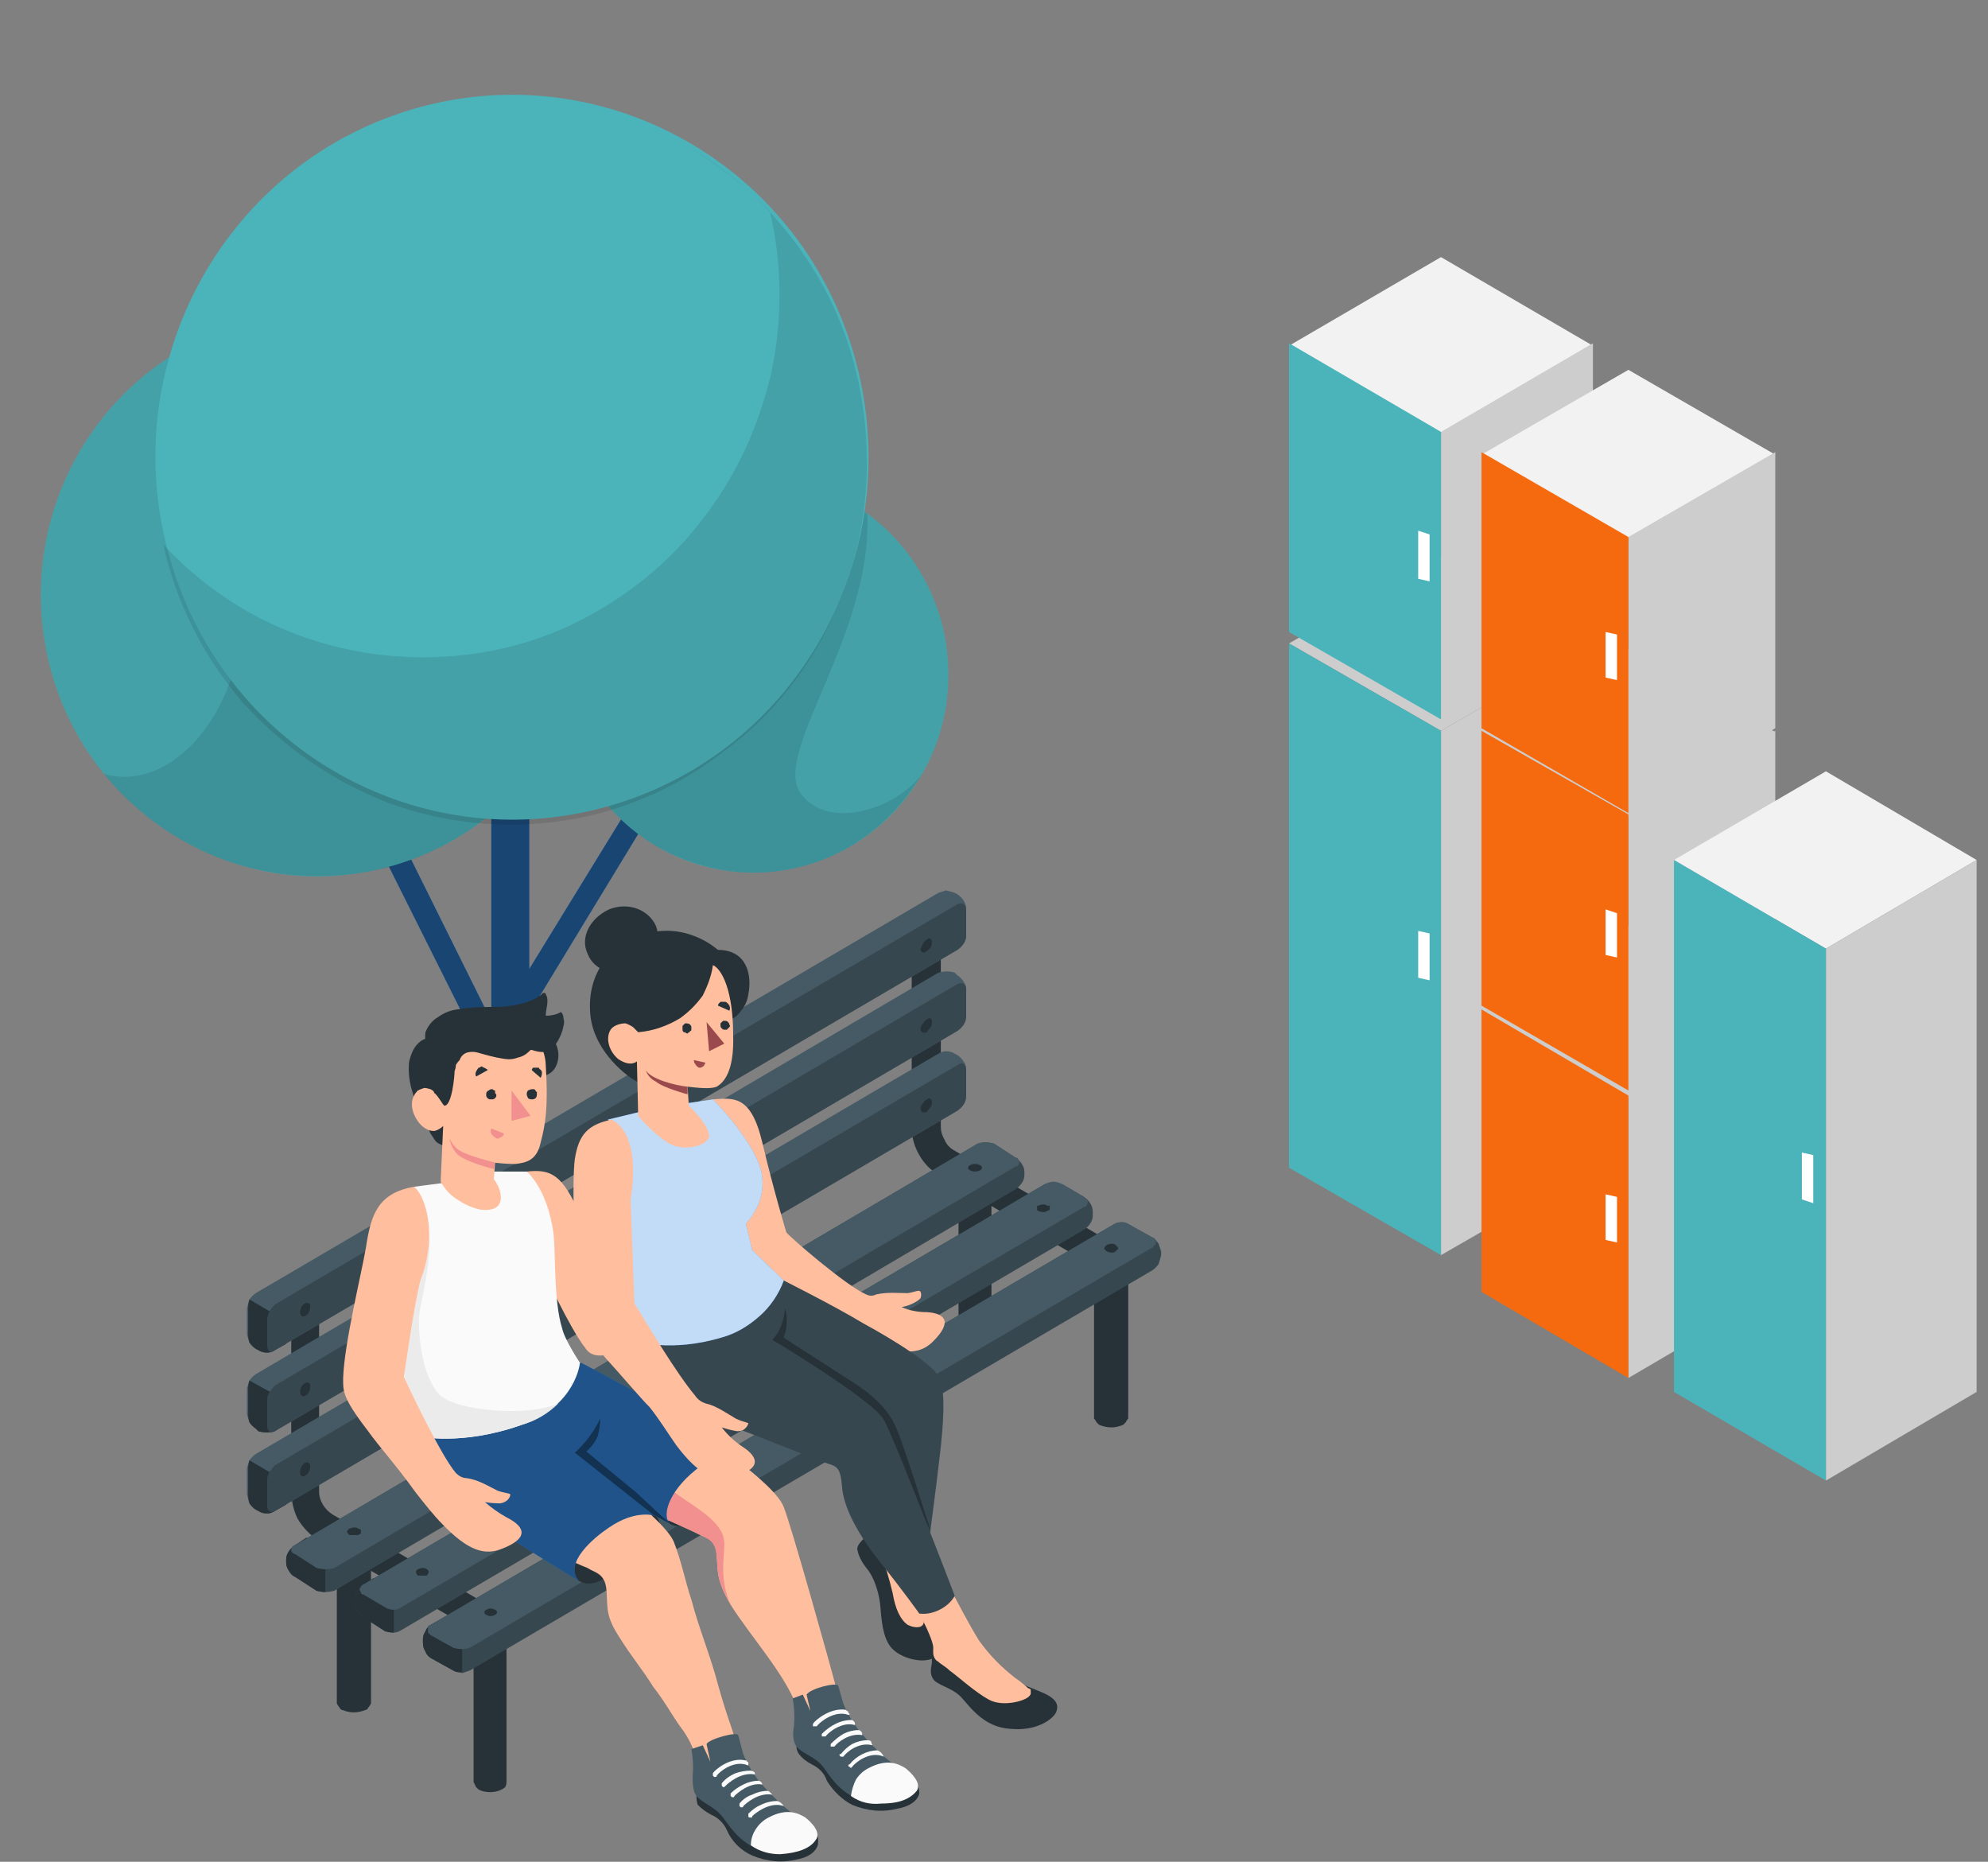 <svg xmlns="http://www.w3.org/2000/svg" viewBox="0 0 157 147" width="157" height="147"><rect x="0" y="0" width="157" height="147" fill="#808080" stroke="none"/><title>public-svg</title><style>		.s0 { fill: #338be5 } 		.s1 { opacity: .5;fill: #000000 } 		.s2 { fill: #4bb3ba } 		.s3 { opacity: .1;fill: #000000 } 		.s4 { fill: #263238 } 		.s5 { fill: #455a64 } 		.s6 { fill: #37474f } 		.s7 { fill: #ffbe9d } 		.s8 { opacity: .7;fill: #ffffff } 		.s9 { fill: #9a4a4d } 		.s10 { fill: #f28f8f } 		.s11 { opacity: .4;fill: #000000 } 		.s12 { fill: #fafafa } 		.s13 { fill: #ebebeb } 		.s14 { fill: #cdcdcd } 		.s15 { fill: #ffffff } 		.s16 { fill: #f2f2f2 } 		.s17 { fill: #f56a0f } 	</style><path id="Layer" class="s0" d="m29.6 66.2l1.6-0.9 7.6 15.3v-18.7h3v14.6l7.8-12.7 1.5 0.9-9.3 15.3v29.7q0 0.2-0.1 0.4-0.2 0.2-0.3 0.2-0.5 0.3-1.1 0.3-0.6 0-1.1-0.3-0.1 0-0.3-0.2-0.1-0.2-0.1-0.4v-25.1z"></path><path id="Layer" class="s1" d="m29.6 66.2l1.6-0.9 7.6 15.3v-18.7h3v14.6l7.8-12.7 1.5 0.9-9.3 15.3v29.7q0 0.2-0.1 0.4-0.2 0.2-0.3 0.2-0.5 0.3-1.1 0.3-0.6 0-1.1-0.3-0.1 0-0.3-0.2-0.1-0.2-0.1-0.4v-25.1z"></path><path id="Layer" class="s2" d="m28.6 68.9c11.9-2 20-13.4 18.1-25.5-2-12.1-13.2-20.3-25.1-18.4-11.9 2-20 13.4-18.1 25.5 1.9 12.1 13.2 20.4 25.1 18.4z"></path><path id="Layer" class="s3" d="m28.6 68.9c11.9-2 20-13.4 18.1-25.5-2-12.1-13.2-20.3-25.1-18.4-11.9 2-20 13.4-18.1 25.5 1.9 12.1 13.2 20.4 25.1 18.4z"></path><path id="Layer" class="s3" d="m18.2 41.3c-2.8-9-5.8-12.6-3.9-13.7 3.6-2.1 7.8-3 11.9-2.8 4.2 0.2 8.2 1.6 11.6 4.1 3.4 2.4 6 5.8 7.6 9.7 1.5 4 1.9 8.3 1.2 12.4-0.8 4.2-2.7 8-5.5 11.1-2.9 3.1-6.5 5.3-10.5 6.4-4.1 1-8.3 0.9-12.3-0.4-3.9-1.3-7.4-3.7-10.1-7 6.5 1.9 13.7-8.1 10-19.8z"></path><path id="Layer" class="s2" d="m59.5 68.9c8.5 0 15.4-7 15.4-15.6 0-8.7-6.9-15.7-15.4-15.7-8.5 0-15.3 7-15.3 15.7 0 8.6 6.8 15.6 15.3 15.6z"></path><path id="Layer" class="s3" d="m59.5 68.9c8.5 0 15.4-7 15.4-15.6 0-8.7-6.9-15.7-15.4-15.7-8.5 0-15.3 7-15.3 15.7 0 8.6 6.8 15.6 15.3 15.6z"></path><path id="Layer" class="s3" d="m59.5 37.6c3.2 0 6.4 1.1 9 3 0.4 9.5-7.5 18.8-5.3 22 2.2 3.1 7.7 1.2 9.6-1.5-1.4 2.4-3.3 4.3-5.6 5.7-2.4 1.4-5 2.1-7.7 2.1-2.7 0-5.4-0.8-7.7-2.1-2.3-1.4-4.3-3.4-5.6-5.8-1.3-2.3-2-5-2-7.8 0-2.7 0.7-5.4 2-7.8 1.4-2.3 3.3-4.3 5.6-5.7 2.4-1.3 5-2.1 7.7-2.1z"></path><path id="Layer" class="s2" d="m49.2 63.3c14.8-4.9 22.8-21 18-36.1-4.8-15-20.7-23.2-35.5-18.3-14.8 4.9-22.9 21.1-18 36.1 4.8 15 20.7 23.2 35.5 18.3z"></path><path id="Layer" class="s3" d="m12.9 43c1 4.6 3.2 8.9 6.3 12.5 3.2 3.5 7.1 6.2 11.5 7.9 4.4 1.6 9.1 2.1 13.8 1.4 4.6-0.7 9-2.6 12.7-5.5 3.8-2.8 6.8-6.6 8.7-10.9 2-4.3 2.8-9.1 2.5-13.8-0.3-4.8-1.7-9.4-4.2-13.4-2.5-4-5.9-7.4-10-9.7 2.4 1.4 4.7 3.2 6.6 5.2 1 4.2 1 8.6 0.1 12.8-1 4.2-2.8 8.2-5.5 11.6-2.6 3.4-6 6.1-9.8 8-3.8 1.9-8 2.8-12.2 2.8-3.9 0-7.7-0.8-11.2-2.3-3.5-1.5-6.7-3.8-9.3-6.6z"></path><path id="Layer" class="s4" d="m62.9 114.6q-0.3 0-0.6-0.2l-12.2-7.2c-0.6-0.4-1.2-0.9-1.6-1.6-0.4-0.7-0.6-1.4-0.6-2.2v-14.3c0-0.3 0.2-0.6 0.4-0.9 0.2-0.2 0.5-0.3 0.8-0.3 0.3 0 0.6 0.1 0.8 0.3 0.2 0.3 0.3 0.6 0.3 0.9v14.3q0 0.6 0.3 1 0.3 0.5 0.7 0.8l12.3 7.2q0.3 0.2 0.4 0.6 0.2 0.3 0.1 0.7-0.1 0.4-0.4 0.6-0.3 0.2-0.7 0.2z"></path><path id="Layer" class="s4" d="m37.9 128.9q-0.3 0-0.5-0.2l-12.3-7.1c-0.6-0.4-1.2-1-1.6-1.7-0.3-0.6-0.5-1.4-0.5-2.2v-14.3q0-0.5 0.3-0.8 0.3-0.3 0.8-0.3 0.4 0 0.8 0.3 0.3 0.3 0.3 0.8v14.4q0 0.5 0.3 1 0.3 0.5 0.8 0.8l12.2 7.1q0.3 0.2 0.5 0.6 0.1 0.4 0 0.7-0.1 0.4-0.4 0.6-0.3 0.3-0.7 0.3z"></path><path id="Layer" class="s4" d="m87 100.1q-0.3 0-0.6-0.1l-12.2-7.2c-0.7-0.4-1.2-0.9-1.6-1.6-0.4-0.7-0.6-1.4-0.6-2.2v-14.4q0-0.2 0.1-0.4 0.1-0.3 0.2-0.4 0.2-0.2 0.4-0.3 0.2-0.1 0.5-0.1 0.2 0 0.4 0.1 0.2 0.1 0.4 0.3 0.1 0.1 0.2 0.4 0.1 0.2 0.1 0.4v14.4q0 0.5 0.3 1 0.2 0.5 0.7 0.8l12.3 7.2q0.3 0.2 0.4 0.5 0.2 0.4 0.1 0.8-0.1 0.3-0.4 0.6-0.3 0.2-0.7 0.2z"></path><path id="Layer" class="s4" d="m40 127.5v13.2q0 0.2-0.1 0.4-0.1 0.1-0.3 0.2-0.4 0.2-0.9 0.2-0.5 0-0.9-0.2-0.1-0.1-0.2-0.2-0.1-0.2-0.2-0.4v-13.2z"></path><path id="Layer" class="s4" d="m29.3 121.2v13.3q-0.1 0.2-0.2 0.3-0.1 0.2-0.2 0.2-0.5 0.2-1 0.2-0.4 0-0.9-0.2-0.1 0-0.2-0.2-0.1-0.1-0.2-0.3v-13.3z"></path><path id="Layer" class="s4" d="m89.1 98.7v13.3q-0.1 0.1-0.2 0.3-0.1 0.1-0.2 0.2-0.5 0.2-0.9 0.2-0.5 0-1-0.2-0.1-0.1-0.2-0.2-0.1-0.2-0.2-0.3v-13.3z"></path><path id="Layer" class="s4" d="m78.3 92.4v13.3q0 0.2-0.1 0.3-0.1 0.2-0.3 0.2-0.4 0.3-0.9 0.3-0.5 0-0.9-0.3-0.2 0-0.3-0.2-0.1-0.1-0.1-0.3v-13.3z"></path><path id="Layer" class="s5" d="m20.4 106.6l-0.2-0.1q-0.3-0.2-0.5-0.5-0.1-0.3-0.2-0.6v-2.1q0.1-0.4 0.2-0.7 0.2-0.3 0.5-0.5l53.9-31.6q0.3-0.1 0.6-0.2 0.4 0.1 0.7 0.2l0.2 0.1q0.3 0.2 0.5 0.5 0.2 0.3 0.2 0.7v2.1q0 0.3-0.2 0.6-0.2 0.3-0.5 0.5l-53.9 31.6q-0.3 0.2-0.6 0.2-0.4 0-0.7-0.2z"></path><path id="Layer" class="s4" d="m22.6 104.3l-2.9-1.7q-0.1 0.3-0.1 0.7v2.1q0 0.3 0.1 0.6 0.2 0.3 0.5 0.5l0.2 0.1q0.3 0.2 0.7 0.2 0.3 0 0.6-0.2l0.9-0.5z"></path><path id="Layer" class="s6" d="m21.7 103l53.9-31.6c0.4-0.2 0.7 0 0.7 0.4v2.1q0 0.3-0.2 0.6-0.2 0.3-0.5 0.5l-53.9 31.6c-0.3 0.3-0.6 0.1-0.6-0.4v-2q0-0.3 0.2-0.7 0.2-0.3 0.4-0.5z"></path><path id="Layer" class="s5" d="m20.4 113l-0.2-0.2q-0.3-0.2-0.5-0.5-0.1-0.3-0.2-0.6v-2.1q0.1-0.3 0.2-0.6 0.2-0.3 0.5-0.5l53.9-31.7q0.3-0.1 0.7-0.1 0.3 0 0.6 0.1l0.2 0.2q0.3 0.2 0.5 0.5 0.2 0.3 0.2 0.6v2.1q0 0.4-0.2 0.7-0.2 0.3-0.5 0.5l-53.9 31.6q-0.3 0.1-0.6 0.1-0.4 0-0.7-0.1z"></path><path id="Layer" class="s4" d="m22.6 110.6l-2.9-1.6q-0.1 0.3-0.1 0.6v2.1q0 0.3 0.1 0.6 0.2 0.3 0.5 0.5l0.2 0.2q0.3 0.1 0.7 0.1 0.3 0 0.6-0.1l0.9-0.6z"></path><path id="Layer" class="s6" d="m21.7 109.4l53.9-31.7c0.4-0.2 0.7 0 0.7 0.4v2.1q0 0.4-0.2 0.7-0.2 0.3-0.5 0.5l-53.9 31.6c-0.3 0.2-0.6 0-0.6-0.4v-2.1q0-0.3 0.2-0.6 0.2-0.3 0.4-0.5z"></path><path id="Layer" class="s5" d="m20.4 119.3l-0.2-0.1q-0.3-0.2-0.5-0.5-0.1-0.3-0.2-0.7v-2.1q0.1-0.3 0.2-0.6 0.2-0.3 0.5-0.5l53.9-31.6q0.3-0.2 0.6-0.2 0.4 0 0.7 0.2l0.2 0.1q0.3 0.2 0.5 0.5 0.2 0.3 0.2 0.6v2.1q0 0.4-0.2 0.7-0.2 0.3-0.5 0.5l-53.9 31.6q-0.3 0.2-0.6 0.2-0.4 0-0.7-0.2z"></path><path id="Layer" class="s4" d="m22.6 117l-2.9-1.7q-0.1 0.3-0.1 0.6v2.1q0 0.4 0.1 0.7 0.2 0.3 0.5 0.5l0.2 0.1q0.3 0.2 0.7 0.2 0.3 0 0.6-0.2l0.9-0.5z"></path><path id="Layer" class="s6" d="m21.7 115.7l53.9-31.6c0.4-0.3 0.7-0.1 0.7 0.4v2q0 0.4-0.2 0.7-0.2 0.3-0.5 0.5l-53.9 31.6c-0.3 0.2-0.6 0-0.6-0.4v-2.1q0-0.3 0.2-0.6 0.2-0.3 0.4-0.5z"></path><path id="Layer" class="s6" d="m22.6 123.1v0.3q0 0.3 0.2 0.6 0.2 0.3 0.5 0.5l1.7 1.1q0.4 0.1 0.7 0.1 0.3 0 0.7-0.1l53.8-31.7q0.3-0.2 0.5-0.5 0.2-0.3 0.2-0.6v-0.3q0-0.3-0.2-0.6-0.2-0.3-0.5-0.5l-1.7-1.1q-0.3-0.1-0.7-0.1-0.3 0-0.6 0.1l-53.9 31.7q-0.3 0.2-0.5 0.5-0.2 0.3-0.2 0.6z"></path><path id="Layer" class="s4" d="m25.7 122.4v3.3q-0.3 0-0.7-0.1l-1.7-1.1q-0.3-0.1-0.5-0.5-0.2-0.3-0.2-0.6v-0.3q0-0.3 0.2-0.6 0.2-0.3 0.5-0.5l0.9-0.6z"></path><path id="Layer" class="s5" d="m26.4 123.8l53.8-31.7q0.2 0 0.2-0.1 0.1-0.1 0.1-0.2 0-0.2-0.1-0.3 0-0.1-0.2-0.1l-1.7-1.1q-0.3-0.1-0.7-0.1-0.3 0-0.6 0.1l-53.9 31.7q-0.1 0-0.2 0.1-0.1 0.1-0.1 0.3 0 0.1 0.1 0.2 0.1 0.1 0.2 0.1l1.7 1.1q0.4 0.1 0.7 0.1 0.4 0 0.7-0.1z"></path><path id="Layer" class="s6" d="m28 126.3v0.2q0 0.4 0.2 0.7 0.2 0.3 0.5 0.5l1.7 1q0.3 0.2 0.7 0.2 0.3 0 0.6-0.2l53.9-31.6q0.3-0.2 0.5-0.5 0.2-0.3 0.2-0.6v-0.3q0-0.4-0.2-0.7-0.2-0.3-0.5-0.5l-1.7-1q-0.4-0.1-0.7-0.1-0.3 0-0.7 0.1l-53.8 31.6q-0.3 0.2-0.5 0.5-0.2 0.3-0.2 0.7z"></path><path id="Layer" class="s4" d="m31.1 125.5v3.4q-0.4 0-0.7-0.1l-1.7-1.1q-0.3-0.2-0.5-0.5-0.2-0.3-0.2-0.6v-0.3q0-0.4 0.2-0.7 0.2-0.3 0.5-0.5l0.8-0.5z"></path><path id="Layer" class="s5" d="m31.7 126.9l53.9-31.6q0.1 0 0.2-0.1 0.1-0.2 0.1-0.3 0-0.1-0.1-0.2-0.1-0.1-0.2-0.2l-1.7-1q-0.4-0.2-0.7-0.2-0.3 0-0.7 0.2l-53.8 31.6q-0.2 0.1-0.2 0.2-0.1 0.1-0.1 0.2 0 0.1 0.1 0.2 0 0.2 0.2 0.2l1.7 1q0.3 0.2 0.7 0.2 0.3 0 0.6-0.2z"></path><path id="Layer" class="s6" d="m33.4 129.4v0.3q0 0.4 0.2 0.7 0.1 0.3 0.4 0.5l1.8 1q0.3 0.1 0.7 0.2 0.3-0.1 0.6-0.2l53.9-31.6q0.3-0.2 0.5-0.5 0.1-0.3 0.2-0.7v-0.3q-0.1-0.3-0.2-0.6-0.2-0.3-0.5-0.5l-1.8-1q-0.3-0.2-0.6-0.2-0.4 0-0.7 0.2l-53.9 31.6q-0.3 0.2-0.4 0.5-0.2 0.3-0.2 0.6z"></path><path id="Layer" class="s4" d="m36.5 128.7v3.3q-0.4 0.1-0.7-0.1l-1.8-1q-0.3-0.2-0.4-0.5-0.2-0.3-0.2-0.7v-0.3q0-0.3 0.2-0.6 0.1-0.3 0.4-0.5l0.9-0.5z"></path><path id="Layer" class="s5" d="m37.1 130.1l53.9-31.6q0.1-0.1 0.2-0.2 0.1-0.1 0.1-0.2 0-0.2-0.1-0.3-0.1-0.1-0.2-0.1l-1.8-1q-0.3-0.2-0.6-0.2-0.4 0-0.7 0.2l-53.9 31.6q-0.1 0-0.2 0.1 0 0.1 0 0.3 0 0.1 0 0.2 0.1 0.1 0.2 0.2l1.8 1q0.3 0.1 0.7 0.1 0.3 0 0.6-0.1z"></path><path id="Layer" class="s4" d="m24.1 102.9q-0.2 0.1-0.3 0.3-0.1 0.2-0.1 0.4c0 0.3 0.2 0.4 0.4 0.3q0.2-0.1 0.3-0.3 0.1-0.2 0.1-0.5c0-0.2-0.2-0.3-0.4-0.2z"></path><path id="Layer" class="s4" d="m24.1 109.2q-0.2 0.1-0.3 0.3-0.1 0.2-0.1 0.4c0 0.3 0.2 0.4 0.4 0.3q0.2-0.1 0.3-0.3 0.1-0.2 0.1-0.5c0-0.2-0.2-0.3-0.4-0.2z"></path><path id="Layer" class="s4" d="m24.1 115.5q-0.2 0.1-0.3 0.3-0.1 0.2-0.1 0.5c0 0.2 0.2 0.4 0.4 0.2q0.2-0.1 0.3-0.3 0.1-0.2 0.1-0.4c0-0.3-0.2-0.4-0.4-0.3z"></path><path id="Layer" class="s4" d="m73.2 74.2q-0.2 0.1-0.3 0.3-0.1 0.2-0.2 0.4c0 0.3 0.2 0.4 0.5 0.2q0.1-0.1 0.3-0.3 0.1-0.2 0.1-0.4c0-0.3-0.2-0.4-0.4-0.2z"></path><path id="Layer" class="s4" d="m73.2 80.5q-0.2 0.1-0.3 0.3-0.2 0.2-0.2 0.4c0 0.3 0.2 0.4 0.5 0.3q0.1-0.2 0.3-0.4 0.1-0.2 0.1-0.4c0-0.3-0.2-0.4-0.4-0.2z"></path><path id="Layer" class="s4" d="m73.2 86.8q-0.2 0.1-0.3 0.3-0.2 0.2-0.2 0.4c0 0.3 0.2 0.4 0.5 0.3q0.1-0.2 0.3-0.4 0.1-0.1 0.1-0.4c0-0.2-0.2-0.4-0.4-0.2z"></path><path id="Layer" class="s4" d="m27.6 120.7q-0.1 0-0.1 0.1-0.1 0.1-0.1 0.1 0 0.1 0.1 0.2 0 0 0.1 0.1 0.2 0 0.4 0 0.2 0 0.3 0 0.1-0.1 0.2-0.1 0-0.1 0-0.2 0 0 0-0.1-0.1-0.1-0.2-0.1-0.1-0.1-0.3-0.1-0.2 0-0.4 0.1z"></path><path id="Layer" class="s4" d="m33 123.9c-0.2 0.1-0.2 0.3 0 0.5q0.2 0 0.4 0 0.2 0 0.3 0c0.2-0.2 0.2-0.4 0-0.5q-0.1-0.1-0.3-0.1-0.2 0-0.4 0.1z"></path><path id="Layer" class="s4" d="m38.4 127.1c-0.2 0.1-0.2 0.3 0 0.4q0.2 0.1 0.3 0.1 0.2 0 0.4-0.1c0.2-0.1 0.2-0.3 0-0.4q-0.2-0.1-0.4-0.1-0.1 0-0.3 0.1z"></path><path id="Layer" class="s4" d="m76.6 92c-0.2 0.1-0.2 0.3 0 0.4q0.2 0.1 0.4 0.1 0.2 0 0.4-0.1c0.2-0.1 0.2-0.3 0-0.4q-0.2-0.1-0.4-0.1-0.2 0-0.4 0.1z"></path><path id="Layer" class="s4" d="m82 95.2q-0.1 0-0.1 0 0 0.1 0 0.2 0 0 0 0.1 0 0.1 0.1 0.1 0.2 0.1 0.4 0.1 0.2 0 0.3-0.1 0.1 0 0.2-0.1 0-0.1 0-0.1 0-0.1 0-0.2-0.1 0-0.2 0-0.1-0.1-0.3-0.1-0.2 0-0.4 0.1z"></path><path id="Layer" class="s4" d="m87.4 98.3q-0.1 0.1-0.1 0.1-0.1 0.1-0.1 0.2 0 0 0.1 0.1 0 0 0.1 0.1 0.2 0.1 0.4 0.1 0.2 0 0.3-0.1 0.1-0.1 0.1-0.1 0.1-0.1 0.1-0.1 0-0.1-0.1-0.2 0 0-0.1-0.1-0.1-0.1-0.3-0.1-0.2 0-0.4 0.1z"></path><path id="Layer" class="s4" d="m49.1 88.6q-0.2 0.1-0.3 0.3-0.2 0.2-0.2 0.4c0 0.3 0.2 0.4 0.5 0.3q0.1-0.1 0.3-0.3 0.1-0.2 0.1-0.5c0-0.2-0.2-0.4-0.4-0.2z"></path><path id="Layer" class="s4" d="m49.1 94.9q-0.2 0.1-0.3 0.3-0.2 0.2-0.2 0.4c0 0.3 0.2 0.4 0.5 0.3q0.1-0.1 0.3-0.3 0.1-0.2 0.1-0.5c0-0.2-0.2-0.3-0.4-0.2z"></path><path id="Layer" class="s4" d="m49.1 101.2q-0.2 0.1-0.3 0.3-0.2 0.2-0.2 0.5c0 0.2 0.2 0.4 0.5 0.2q0.1-0.1 0.3-0.3 0.1-0.2 0.1-0.4c0-0.3-0.2-0.4-0.4-0.3z"></path><path id="Layer" class="s4" d="m52.5 106.4c-0.2 0.1-0.2 0.3 0 0.4q0.2 0.1 0.4 0.1 0.2 0 0.4-0.1c0.2-0.1 0.2-0.3 0-0.4q-0.2-0.1-0.4-0.1-0.2 0-0.4 0.1z"></path><path id="Layer" class="s4" d="m57.9 109.6q-0.1 0-0.1 0.1-0.1 0-0.1 0.1 0 0.1 0.1 0.1 0 0.1 0.1 0.1 0.2 0.1 0.4 0.1 0.2 0 0.3-0.1 0.1 0 0.2-0.1 0 0 0-0.1 0-0.1 0-0.1-0.1-0.1-0.2-0.1-0.1-0.1-0.3-0.1-0.2 0-0.4 0.1z"></path><path id="Layer" class="s4" d="m63.3 112.8q-0.1 0-0.1 0-0.1 0.1-0.1 0.2 0 0.1 0.1 0.1 0 0.1 0.1 0.1 0.2 0.1 0.4 0.1 0.2 0 0.3-0.1 0.1 0 0.2-0.1 0 0 0-0.1 0-0.1 0-0.2-0.1 0-0.2 0-0.1-0.1-0.3-0.1-0.2 0-0.4 0.1z"></path><path id="Layer" class="s7" d="m48.6 103c0 0-1.6-4.4-2.8-7.1-1.4-3.2-2.3-3.6-4.2-3.4l1.2 7.6c0 0 2.2 4.8 3.4 6.3 0.5 0.8 1.4 0.8 3 0.2 1.6-0.6 5.4-3 6.4-3.6q1.3-0.8 2.6-1.7c1.1-0.9 1.2-3.1 0.3-3.4-0.5-0.2-1 0.3-1.5 0.6-0.6 0.3-1.2 0.8-1.6 1q0.1-0.4 0.4-0.8 0.1-0.3 0.1-0.6c0-0.2-0.1-0.5-0.3-0.5-0.2 0-0.4 0.4-0.5 0.5q-0.5 0.5-0.9 1-0.2 0.4-0.4 0.8-0.1 0.4-0.5 0.7c-1 0.8-4.7 2.4-4.7 2.4z"></path><path id="Layer" class="s7" d="m58 99.3c-0.9-2.4-1.8-7.4-2.3-9.5-0.7-2.4-1.6-1.6 0.6-3 1.6-0.1 3-0.4 3.9 3.4 0.9 3.8 1.9 7.1 1.9 7.1 0.3 0.4 4.7 4.2 6.3 4.9q0.4 0.2 0.8 0c0.9-0.2 1.7-0.1 2.5-0.1 0.6-0.1 0.9-0.3 1-0.1q0.1 0.2 0 0.5-0.2 0.2-0.4 0.3-0.5 0.3-1.1 0.4 0.9 0.4 2 0.4c1.5 0.1 2 0.8 0.5 2.3-0.9 0.9-2.1 1.2-4.7 0.1q-1.4-0.6-2.7-1.3c-2.1-1.2-3.7-1.9-5.1-2.6-2.7-1.5-2.8-1.9-3.2-2.8z"></path><path id="Layer" class="s4" d="m68.2 121.5c-0.2 0.2-0.5 0.5-0.5 0.8 0.1 0.6 0.4 1.1 0.8 1.6 0.5 0.6 0.9 1.8 1 2.7 0.1 0.8 0.1 2.9 1.1 3.7 1 0.9 3.5 1.3 3.6-0.2 0-1.5-2.9-7.5-2.9-7.5z"></path><path id="Layer" class="s7" d="m69.5 122.5q0.6 1.6 1 3.3c0.2 1.2 0.6 2.1 1.2 2.5 0.6 0.3 1.5 0.3 1.2-0.6-0.4-0.8-1.6-5.1-1.6-5.1z"></path><path id="Layer" class="s6" d="m61.3 100.8c0 0 4.6 2.3 6.9 3.7 2.4 1.3 5.6 3.3 6 4.3 0.5 1.1 0.3 3.8 0 6.3-0.3 2.6-0.9 7.1-0.9 7.1l-6.8-10.8-7.9-5.4z"></path><path id="Layer" class="s4" d="m61 105.8l0.4-0.5c0 0 4.5 2.9 5.9 3.8 1.4 0.9 2.8 2 3.5 3.7 0.7 1.6 2.7 8.1 2.7 8.1l-4.8-9.1z"></path><path id="Layer" class="s4" d="m73.7 130.2c-0.2 0.1-0.1 0.6-0.1 1 0 0.4-0.3 0.9 0.2 1.5 0.6 0.5 1.5 0.6 2.2 1.4 0.7 0.8 1.8 2.3 3.8 2.4 2 0.2 3.3-0.7 3.6-1.3 0.3-0.7-0.1-1.2-1.4-1.7-1.5-0.6-1.9-0.8-1.9-0.8z"></path><path id="Layer" class="s7" d="m75.3 125.9c0 0 1.3 2.5 2 3.6q1.2 1.7 2.9 3c0.3 0.2 0.8 0.6 1 0.8q0.1 0 0.2 0.1 0 0.1 0 0.1 0 0.1 0 0.2 0 0.1-0.1 0.2c-0.3 0.4-2.1 0.9-3.2 0.3-1.1-0.6-2.4-1.8-3.1-2.3-0.3-0.3-0.7-0.5-0.9-0.7q-0.2-0.1-0.3-0.3-0.1-0.2-0.1-0.4 0-0.1 0-0.3c0.1-0.6-1.1-2.8-1.1-2.8z"></path><path id="Layer" class="s6" d="m50.1 103.4c0 2 0 3.1 1.1 5 1 1.9 3.5 3.1 6.5 4.2 2.5 0.9 7.1 2.8 7.8 3 0.7 0.2 0.9 0.5 1 1.8 0.1 1.4 1 3.4 2.9 5.8 2 2.5 3.2 4.2 3.2 4.2q0.8 0.1 1.6-0.3 0.8-0.4 1.2-1.1c0 0-4.7-12.3-5.6-13.9-0.9-1.6-9.1-6.5-9.1-6.5q0.4-2.4 0.6-4.8z"></path><path id="Layer" class="s4" d="m62 103.3c0 0-0.1 1.6-1 2.5l0.6 0.3q0.4-0.6 0.5-1.3 0.1-0.8-0.1-1.5z"></path><path id="Layer" class="s0" d="m50.9 87.7l-2.9 0.7c0 0 1.7 1.1 1.4 4.1-0.2 2.2 0 2.6-1.1 3.2-0.2 2.8 1.9 10.2 1.9 10.2 0 0 2.8 0.9 6.8-0.3 1.1-0.3 2.1-0.9 3-1.7 0.8-0.7 1.5-1.7 1.9-2.8l-2.5-2.4-0.5-2.1c0 0 1.8-1.7 1.2-4.2-0.7-2.5-3.8-5.6-3.8-5.6l-2 0.3z"></path><path id="Layer" class="s8" d="m50.9 87.7l-2.9 0.7c0 0 1.7 1.1 1.4 4.1-0.2 2.2 0 2.6-1.1 3.2-0.2 2.8 1.9 10.2 1.9 10.2 0 0 2.8 0.9 6.8-0.3 1.1-0.3 2.1-0.9 3-1.7 0.8-0.7 1.5-1.7 1.9-2.8l-2.5-2.4-0.5-2.1c0 0 1.8-1.7 1.2-4.2-0.7-2.5-3.8-5.6-3.8-5.6l-2 0.3z"></path><path id="Layer" class="s4" d="m53.9 85.1l-3.6 0.3c-1.1-0.6-3.6-2.7-3.7-5.6-0.2-3.5 2.3-6.1 5.7-6.3 1.6-0.1 3.2 0.5 4.4 1.5 2.3 0 2.7 2 2.4 3.5q-0.1 0.7-0.5 1.2-0.4 0.6-0.9 0.8c0.1 3-0.9 4.5-3.8 4.6z"></path><path id="Layer" class="s4" d="m51.8 73.1c0.5 1.3-0.3 2.8-1.8 3.4-1.5 0.7-3.1 0.1-3.6-1.2-0.6-1.3 0.2-2.8 1.7-3.5 1.5-0.6 3.1 0 3.7 1.3z"></path><path id="Layer" class="s7" d="m56.3 76.2c0.7 0.3 1.6 2 1.6 5.5 0.1 3-0.8 3.8-1.3 4.1-0.5 0.2-1.4 0.1-2.3 0l0.1 1.5c0 0 1.6 1.5 1.6 2.4-0.1 0.8-2.1 1.3-3.3 0.5q-1.3-0.9-2.3-2.1l-0.1-4.3c0 0-0.5 0.5-1.5-0.2-0.8-0.7-1-1.8-0.5-2.4q0.2-0.2 0.5-0.3 0.3-0.1 0.6-0.1 0.3 0.1 0.6 0.3 0.2 0.2 0.4 0.4c1.2-0.1 2.3-0.5 3.3-1.1 0.7-0.5 1.3-1.1 1.8-1.8 0.4-0.8 0.7-1.6 0.8-2.4z"></path><path id="Layer" class="s4" d="m54.6 81.1q0 0.1 0 0.2 0 0.1-0.1 0.1 0 0.1-0.1 0.1 0 0-0.1 0.1-0.1 0-0.2-0.1 0 0-0.1 0-0.1-0.1-0.1-0.2 0 0 0-0.1 0-0.1 0-0.2 0 0 0.1-0.1 0 0 0.1-0.1 0 0 0.1 0 0.2 0 0.3 0.1 0.1 0.1 0.1 0.2z"></path><path id="Layer" class="s9" d="m54.8 83.7l0.9 0.2q0 0.1-0.1 0.2 0 0.1-0.1 0.1-0.1 0.1-0.2 0.1-0.1 0-0.1 0-0.2-0.1-0.3-0.3-0.1-0.1-0.1-0.3z"></path><path id="Layer" class="s4" d="m57.6 79.8l-0.9-0.4q0-0.1 0.1-0.2 0 0 0.1-0.1 0.1 0 0.2 0 0.1 0 0.2 0 0.2 0.1 0.3 0.3 0.1 0.2 0 0.4z"></path><path id="Layer" class="s4" d="m57.6 80.9q0.1 0.1 0 0.2-0.1 0.1-0.2 0.2-0.1 0-0.2 0-0.1 0-0.2-0.1-0.1-0.1-0.1-0.2 0-0.1 0-0.2 0.1-0.1 0.2-0.2 0 0 0.2 0 0.1 0 0.2 0.1 0.1 0.1 0.1 0.2z"></path><path id="Layer" class="s9" d="m54.3 85.8c-1-0.1-2.9-0.6-3.3-1.3q0.2 0.6 0.8 0.9c0.6 0.5 2.5 1 2.5 1z"></path><path id="Layer" class="s9" d="m55.8 80.7l0.2 2.3 1.2-0.6z"></path><path id="Layer" class="s0" d="m52.9 120c1.3 0.9 4.7-1.4 5.4-2.6 0.7-1.3 0.8-2-0.2-2.7-1-0.6-7 2.5-5.2 5.3z"></path><path id="Layer" class="s4" d="m52.9 120.3c1.3 0.9 4.7-1.6 5.4-2.9 0.7-1.3 0.8-2-0.2-2.7-1-0.6-7.9 3.4-5.2 5.6z"></path><path id="Layer" class="s4" d="m51.8 119.7c0.3 0.3 0.9 1.2-1.3 2.8-2.2 1.7-3.4 3.1-4.8 2.3-2.4-1.5 3-6.8 6.1-5.1z"></path><path id="Layer" class="s7" d="m70.8 140l-1.3-1q-0.5-0.4-0.9-0.8-0.2-0.3-0.4-0.7-1.2-1.9-2.1-4c-0.6-2.3-3.6-13-4.2-14.5-0.7-1.9-6.5-5.8-9.3-7.6-0.9-0.6-6.1-3.4-6.1-3.4l-5.5-2.7c-0.5 2-1 3.6-0.4 5.7 0.5 2.2 2.3 3.6 5 5.4 2.3 1.6 8.8 4.3 9.5 4.7 0.7 0.3 1.4 0.4 1.5 1.7 0.1 1.4 0 2 1.1 3.9 1.5 2.4 4.3 5.5 5.2 8 0 0.1 0 0.3 0 0.5q0.2 0.4 0.2 0.7 0.1 0.7 0.3 1.4c0.3 0.8 0.9 1.4 1.4 2 0.6 0.6 1.2 1.3 1.9 1.9 0.6 0.6 1.3 1.1 2.2 1.3q0.6 0.2 1.3 0.2 0.6-0.1 1.2-0.4 0.3-0.2 0.4-0.4 0.2-0.3 0.2-0.6c-0.1-0.4-0.3-0.7-0.6-0.8z"></path><path id="Layer" class="s10" d="m57.2 122c0.1-1.7-2-2.8-3.7-4-1.4-1.1-8.4-5.9-8.4-5.9 0.8-1.3 0.8-4.5 0.8-4.5l-5.6 1.4q0 1.1 0.3 2c0.5 2.2 2.3 3.6 5 5.5 2.3 1.5 8.8 4.2 9.5 4.6 0.7 0.4 1.4 0.4 1.5 1.8 0.1 1.3 0 1.9 1.1 3.8-0.9-2-0.5-3.7-0.5-4.7z"></path><path id="Layer" class="s7" d="m57.5 144.1q-1-0.9-1.8-2c-0.4-0.7-0.4-1.6-0.5-2.3-0.2-1.3-0.7-2.5-1.5-3.5-0.7-1-1.3-2.1-2.1-3.1-0.8-1.3-1.8-2.5-2.6-3.8-1.2-1.8-1-2.4-1.1-3.8-0.1-1.4-0.9-1.4-1.5-1.8-0.3-0.1-1.6-0.7-3.2-1.4-0.9-0.4-1.8-0.8-2.7-1.2q0 0-0.1 0c-3.1-1.7-5.2-3.9-5.9-5.4-0.9-1.9-1.3-3.8-1.4-5.9l2.3-0.9 2.2-0.2 7.3-0.3q0 0 0 0c-0.1 0.3-1.7 3.8-1.7 3.8q2.3 2.6 5.1 4.7c2.3 1.8 4.4 3.6 4.9 4.7 0.6 1.5 0.9 3.1 1.4 4.6 0.6 2.3 1.5 4.4 2.1 6.7q0.5 1.8 1.1 3.5 0.4 1.4 1 2.7c0.8 1.7 2.1 3.1 3.6 4.2 0.6 0.5 1.9 0.8 1.8 1.8q0 0.3-0.3 0.6-0.2 0.3-0.6 0.4-0.9 0.3-1.8 0.2c-1.7-0.2-2.8-1.2-4-2.3z"></path><path id="Layer" class="s0" d="m51.6 119.6l0.2 0.1c0 0-1.5-0.6-3.7 0.9-1.2 0.8-3.6 2.8-2.4 4.2 0 0-7.6-4.5-9.9-6.6-2.3-2.2-2.7-4.5-3-8.1l13.1-2.5c0 0 4.8 2.5 7.8 4.3 3.5 2.1 4.4 2.8 4.4 2.8 0 0-0.9-0.2-2.7 1-2.5 1.8-3.2 3.9-2.5 4.6z"></path><path id="Layer" class="s11" d="m51.6 119.6l0.2 0.1c0 0-1.5-0.6-3.7 0.9-1.2 0.8-3.6 2.8-2.4 4.2 0 0-7.6-4.5-9.9-6.6-2.3-2.2-2.7-4.5-3-8.1l13.1-2.5c0 0 4.8 2.5 7.8 4.3 3.5 2.1 4.4 2.8 4.4 2.8 0 0-0.9-0.2-2.7 1-2.5 1.8-3.2 3.9-2.5 4.6z"></path><path id="Layer" class="s11" d="m51.6 119.6l-6.2-4.9q1.3-1.2 2-2.7 0 0.7-0.2 1.4-0.3 0.7-0.9 1.2l3.9 3.2 2.7 2.5z"></path><path id="Layer" class="s4" d="m62.9 137.9q0 0.3 0.2 0.6 0.4 0.5 1 0.8c0.6 0.3 1 0.7 1.2 1.3 0.5 0.8 1.2 1.5 2 1.9 1.2 0.5 2.4 0.6 3.6 0.3 1.6-0.3 1.7-1.2 1.7-1.2 0 0 0-0.8-0.4-1-0.3-0.1-9.3-2.7-9.3-2.7z"></path><path id="Layer" class="s5" d="m62.6 134.1q0.2 1.1 0.1 2.2c-0.1 0.5-0.1 1.2 0.2 1.6 0.5 0.6 1.5 0.8 2.1 1.6 0.6 0.8 1.5 2.4 3.5 2.7 2 0.4 3.5-0.3 3.8-0.8 0.4-0.6 0-1.2-1.2-1.8-1.4-0.7-3.2-2.9-3.2-2.9q-0.8-1-1.3-2.2l-0.4-1.4c-0.1-0.3-2.2 0.2-2.5 0.7l0.3 1.3-0.6-1.3z"></path><path id="Layer" class="s12" d="m67.2 141.8q0.1-0.7 0.4-1.3 0.4-0.6 1-0.9c1.5-0.8 2.4-0.3 2.9 0 0.5 0.4 1.3 1.2 0.9 1.8-0.5 0.6-1.3 1-2.8 1-0.9 0.1-1.7-0.1-2.4-0.6z"></path><path id="Layer" class="s12" d="m65.1 137.1q0 0 0.1 0 0 0 0 0c0.2-0.3 1.3-1.2 2.3-0.9q0.1-0.2-0.2-0.4-0.7 0-1.3 0.3-0.6 0.3-1.1 0.8 0 0 0 0 0 0.1 0 0.1 0 0 0 0.1 0.1 0 0.1 0 0 0 0.1 0z"></path><path id="Layer" class="s12" d="m68.1 137q0-0.2-0.1-0.3-0.1-0.1-0.2-0.1-0.6 0-1.2 0.3-0.5 0.3-1 0.8 0 0 0 0 0 0.1 0 0.1 0 0 0 0.1 0.1 0 0.1 0 0 0 0.1 0 0 0 0.1 0 0 0 0 0c0.2-0.3 1.2-1.1 2.2-0.9z"></path><path id="Layer" class="s12" d="m67 135.4q0.1 0 0.1-0.1-0.1 0-0.1-0.1 0-0.1-0.1-0.1 0 0-0.1-0.1c-1.2-0.2-2.4 0.8-2.6 1.1q0 0 0 0 0 0.1 0 0.1 0 0 0 0.1 0.1 0 0.1 0 0 0 0.1 0 0 0 0.1 0 0 0 0 0c0.2-0.3 1.4-1.3 2.5-0.9z"></path><path id="Layer" class="s12" d="m69.8 138.7q-0.2-0.4-0.5-0.5-0.6 0-1.2 0.3-0.6 0.3-1 0.8-0.1 0-0.1 0.1 0 0 0 0 0 0.1 0.1 0.1 0 0 0 0 0.1 0.1 0.1 0.1 0.1-0.1 0.1-0.1 0 0 0 0c0.2-0.3 1.4-1.3 2.5-0.8z"></path><path id="Layer" class="s12" d="m66.5 138.7q0 0 0.1 0 0 0 0 0c0.2-0.3 1.2-1.2 2.3-0.9q-0.1-0.2-0.1-0.3-0.1-0.1-0.3-0.1-0.6 0-1.2 0.3-0.5 0.3-0.9 0.8-0.1 0-0.1 0 0 0.1 0 0.1 0 0 0.1 0.1 0 0 0 0 0 0 0.1 0z"></path><path id="Layer" class="s4" d="m55 141.8q0 0.4 0.1 0.7 0.5 0.5 1.1 0.8c0.5 0.2 1 0.7 1.2 1.2 0.4 0.9 1.1 1.6 2 2 1.2 0.5 2.4 0.6 3.6 0.3 1.5-0.3 1.6-1.2 1.6-1.2 0 0 0.1-0.9-0.3-1-0.4-0.1-9.3-2.8-9.3-2.8z"></path><path id="Layer" class="s5" d="m54.6 138.1q0.2 1.1 0.1 2.2c0 0.4 0 1.1 0.3 1.5 0.5 0.6 1.4 0.8 2.1 1.7 0.6 0.8 1.5 2.3 3.5 2.7 2 0.4 3.4-0.3 3.8-0.9 0.4-0.6 0-1.1-1.3-1.8-1.3-0.7-3.1-2.8-3.1-2.8q-0.8-1-1.3-2.2l-0.4-1.5c-0.1-0.3-2.3 0.3-2.5 0.7l0.3 1.4-0.6-1.3z"></path><path id="Layer" class="s12" d="m59.3 145.7q0-0.7 0.4-1.3 0.4-0.6 1-0.9c1.5-0.8 2.4-0.3 2.9 0 0.5 0.4 1.3 1.2 0.8 1.8-0.4 0.6-1.3 1-2.8 1.1-0.8 0-1.6-0.2-2.3-0.7z"></path><path id="Layer" class="s12" d="m57.2 141.1q0 0 0 0 0.1-0.1 0.1-0.1c0.2-0.2 1.2-1.1 2.3-0.9q0.1-0.2-0.3-0.3-0.6 0-1.2 0.2-0.7 0.3-1.1 0.8 0 0.1 0 0.1 0 0 0 0.1 0 0 0 0 0 0 0.1 0.1 0 0 0.1 0z"></path><path id="Layer" class="s12" d="m60.2 140.9q0-0.1-0.1-0.2-0.1-0.1-0.2-0.1-0.6 0-1.2 0.3-0.6 0.3-1 0.7 0 0.1 0 0.1 0 0 0 0.1 0 0 0 0 0 0 0.1 0.1 0 0 0.1 0 0 0 0 0 0.1 0 0.1-0.1c0.2-0.2 1.2-1.1 2.2-0.9z"></path><path id="Layer" class="s12" d="m59.1 139.4q0-0.1 0-0.1 0-0.1 0-0.1 0-0.1-0.1-0.1 0-0.1-0.1-0.1c-1.2-0.3-2.4 0.7-2.6 1q0 0.1 0 0.1 0 0 0 0.1 0 0 0 0 0 0 0.1 0.1 0 0 0.1 0 0 0 0 0 0.1 0 0.1-0.1c0.2-0.3 1.4-1.3 2.5-0.8z"></path><path id="Layer" class="s12" d="m61.9 142.6q-0.2-0.3-0.5-0.4-0.7 0-1.3 0.3-0.5 0.2-1 0.7 0 0.1 0 0.1 0 0 0 0.1 0 0 0 0 0 0.1 0.1 0.1 0 0 0.1 0 0 0 0.1 0 0 0 0-0.1c0.2-0.2 1.4-1.2 2.5-0.8z"></path><path id="Layer" class="s12" d="m58.6 142.7q0 0 0 0 0.1 0 0.1-0.1c0.2-0.2 1.2-1.1 2.3-0.9q-0.1-0.1-0.2-0.2-0.1-0.1-0.2-0.1-0.6 0-1.2 0.3-0.6 0.2-1 0.7 0 0.1 0 0.1 0 0 0 0.1 0 0 0 0 0 0 0.1 0.1 0 0 0.1 0z"></path><path id="Layer" class="s12" d="m35 93.4l-2.3 0.3c0 0-0.3 6.4-1.5 7-0.2 6.4 1.8 12.7 1.8 12.7 0 0 3.4 0.8 8.2-0.9 4.3-1.5 4.6-4.9 4.6-4.9 0 0-1.2-1.8-1.4-2.7-0.7-2.2-0.5-6.1-0.7-7.6-0.5-3.5-2.1-4.8-2.1-4.8h-2.8z"></path><path id="Layer" class="s13" d="m34.8 110.2c-1.5-1.4-1.8-5-1.7-6.3 0.1-1.2 1.2-4.8 0.7-7.3l-1-1.4c-0.3 1.9-0.8 5.1-1.6 5.5-0.1 6.4 1.9 12.7 1.9 12.7 0 0 3.3 0.8 8.1-0.9 1.1-0.3 2.1-0.9 2.9-1.7-2.4 1.1-7.9 0.6-9.3-0.6z"></path><path id="Layer" class="s4" d="m33 82.4c0.4-0.4 0.9-0.6 1.4-0.2q0.1 0.1 0.1 0.2 0.1 0.1 0.1 0.2 0.1 0.6 0.1 1.3v1.2q0.1 0.7 0.1 1.5l0.3-0.1v2.2 1.7h-0.2q-0.3-0.1-0.5-0.3-0.2-0.3-0.4-0.6c-0.2-0.5-0.6-1-0.8-1.5q-0.4-0.9-0.6-1.7-0.4-1.2-0.3-2.4c0.1-0.5 0.3-1.1 0.7-1.5z"></path><path id="Layer" class="s4" d="m43.5 82q0.1-0.1 0.1 0 0.1 0 0.1 0c0.2 0.4 0.4 0.8 0.4 1.3q0 0.5-0.2 0.9c-0.2 0.4-0.5 0.6-0.8 0.7q-0.1 0-0.3 0-0.2-0.1-0.3-0.2-0.2-0.2-0.3-0.5c-0.2-0.3-0.3-0.6-0.3-1q0.1-0.1 0.1-0.1 0.1-0.1 0.1-0.1 0.3-0.2 0.6-0.4 0.2-0.2 0.4-0.4c0.2-0.1 0.3-0.2 0.4-0.2z"></path><path id="Layer" class="s7" d="m35.1 86.9c-0.2 0.1-0.5-0.3-0.7-0.6q-0.2-0.2-0.4-0.3-0.3-0.1-0.5-0.1-0.3 0.1-0.5 0.2-0.2 0.2-0.3 0.4c-0.5 0.9 0.2 2.2 0.9 2.6q0.3 0.2 0.7 0.2 0.4-0.1 0.7-0.4l-0.2 4.4q0.5 0.9 1.3 1.4 0.9 0.6 1.8 0.8c2.2 0.3 1.8-1.5 1.1-2.4l0.1-1.3q0.8 0.1 1.6 0.1c0.9-0.1 1.7-0.3 2-1.7 0.4-1.5 0.6-2.9 0.4-6.1-0.1-3.4-4.3-3.5-6.5-2.2-2.1 1.3-1.5 5-1.5 5z"></path><path id="Layer" class="s4" d="m35.1 87.3c-0.1 0-0.5-0.8-0.8-1q-0.1-0.2-0.1-0.5c0-0.5 0.1-1 0.1-1.5q-0.2-0.7-0.5-1.3-0.3-0.7-0.2-1.5c0.2-0.5 0.5-0.9 1-1.2q0.7-0.5 1.5-0.6c1.1-0.2 2.3-0.2 3.4-0.2 1.2-0.1 2.4-0.3 3.3-1 0-0.1 0.1-0.1 0.2-0.1q0.1 0 0.1 0.1c0.3 0.5 0 1.1 0 1.7 0.4 0 0.9-0.1 1.2-0.3q0.2 0.2 0.2 0.5 0.1 0.3 0 0.6c-0.1 0.6-0.4 1.2-0.8 1.7-0.4 0.5-1.1 0.4-1.7 0.2q0 0-0.1 0 0 0-0.1 0.1-0.4 0.4-0.9 0.5-0.5 0.2-1.1 0.1c-0.7-0.1-1.4-0.3-2.1-0.5q-0.4-0.1-0.8 0c-0.3 0.1-0.5 0.3-0.6 0.6q-0.2 0.2-0.3 0.4 0 0.2-0.1 0.5c0 0.3-0.2 2.7-0.8 2.7z"></path><path id="Layer" class="s10" d="m39.1 91.8c0 0-2-0.5-2.7-0.9-0.4-0.2-0.7-0.6-0.9-1q0.1 0.6 0.5 1.1c0.5 0.7 3 1.3 3 1.3z"></path><path id="Layer" class="s4" d="m39.2 86.5q0 0.1-0.1 0.2-0.1 0.1-0.2 0.1-0.1 0-0.2 0-0.1 0-0.2-0.1-0.1-0.1-0.1-0.2 0-0.1 0-0.2 0.1-0.2 0.2-0.2 0.1-0.1 0.2-0.1 0.1 0 0.1 0 0.1 0.1 0.2 0.1 0 0.1 0 0.2 0.1 0.1 0.1 0.2z"></path><path id="Layer" class="s4" d="m38.5 84.5l-0.9 0.5q-0.1-0.2 0-0.4 0.1-0.2 0.2-0.3 0.1 0 0.2-0.1 0.1 0 0.2 0.1 0.1 0 0.2 0.1 0.1 0 0.1 0.1z"></path><path id="Layer" class="s10" d="m38.8 89.1l1 0.4q0 0.1-0.1 0.2-0.1 0.1-0.2 0.1-0.1 0.1-0.2 0.1-0.1 0-0.2-0.1-0.2-0.1-0.3-0.3-0.1-0.2 0-0.4z"></path><path id="Layer" class="s4" d="m42.7 85.1l-0.7-0.6q0-0.1 0.1-0.2 0.1 0 0.2 0 0.1 0 0.2 0 0.1 0 0.1 0.1 0.2 0.1 0.2 0.3 0 0.2-0.1 0.4z"></path><path id="Layer" class="s4" d="m42.4 86.4q0 0.2-0.1 0.3-0.1 0.1-0.3 0.1-0.2 0-0.3-0.1-0.1-0.2-0.1-0.3 0-0.2 0.1-0.3 0.2-0.1 0.3-0.1 0.1 0 0.2 0 0 0 0.1 0.1 0 0.1 0.1 0.1 0 0.1 0 0.2z"></path><path id="Layer" class="s10" d="m40.4 86.1v2.4l1.5-0.4z"></path><path id="Layer" class="s7" d="m27.1 108.8c0.1-2.8 1.4-8 1.8-10.3 0.4-2.7 1-4.3 3.8-4.8 0.9 0.7 1.9 3.8 0.5 7.4-0.5 1.9-1.3 7.6-1.3 7.6 0.2 0.5 2.9 6.2 4.1 7.6 0.2 0.2 0.5 0.4 0.8 0.4 0.9 0.1 1.7 0.6 2.5 1 0.6 0.2 1 0.2 1 0.3 0 0.2-0.2 0.6-0.8 0.7q-0.6 0-1.2-0.1 0.8 0.7 1.7 1.2c1.6 0.8 1.7 1.7-0.4 2.5-1.3 0.5-2.6 0.2-4.7-2-0.6-0.6-1.4-1.6-2.1-2.5-1.5-2.1-2.8-3.5-3.8-4.9-2-2.6-1.9-3.1-1.9-4.1z"></path><path id="Layer" class="s7" d="m58.6 114.2q-0.9-0.6-1.6-1.5 0.6 0.2 1.2 0.3 0.3 0 0.5-0.1 0.3-0.2 0.4-0.5c0-0.1-0.4-0.1-1-0.4-0.7-0.4-1.5-1-2.4-1.2-0.3-0.1-0.6-0.3-0.8-0.6-1.5-1.8-3.7-5.5-4.8-7.3l-0.3-8.2c0 0 1-5-1.5-6.3-1.9 0.4-2.6 1.2-2.9 3.1-0.3 1.9 0.1 11 0.3 12.4q0.1 0.8 0.6 1.4c0 0 1.2 1.5 1.5 1.9 1.2 1.3 2.7 3.1 3.5 3.9 0.8 1 1.6 2.3 2.1 3 1.8 2.4 3.1 2.9 4.5 2.5 2.2-0.6 2.1-1.5 0.7-2.4z"></path><path id="Layer" class="s14" d="m113.8 43.9l-12 6.9 12 6.9 12-6.9z"></path><path id="Layer" class="s14" d="m125.8 50.8v41.4l-12 6.9v-41.4z"></path><path id="Layer" class="s2" d="m113.8 57.7v41.4l-12-6.9v-41.4z"></path><path id="Layer" class="s15" d="m112 73.5l0.9 0.2v3.7l-0.9-0.2z"></path><path id="Layer" class="s16" d="m113.8 20.3l-12 7 12 6.9 12-6.9z"></path><path id="Layer" class="s14" d="m125.8 27.1v22.8l-12 6.9v-22.7z"></path><path id="Layer" class="s2" d="m113.8 34.1v22.7l-12-6.9v-22.8z"></path><path id="Layer" class="s15" d="m112 41.9l0.9 0.3v3.7l-0.9-0.2z"></path><path id="Layer" class="s14" d="m128.6 73.1l-11.6 6.8 11.6 6.8 11.6-6.8z"></path><path id="Layer" class="s14" d="m140.2 79.7v22.3l-11.6 6.8v-22.3z"></path><path id="Layer" class="s17" d="m128.6 86.5v22.3l-11.6-6.8v-22.3z"></path><path id="Layer" class="s15" d="m126.8 94.3l0.9 0.2v3.6l-0.9-0.2z"></path><path id="Layer" class="s14" d="m128.6 51.2l-11.6 6.6 11.6 6.7 11.6-6.7z"></path><path id="Layer" class="s14" d="m140.2 57.7v21.7l-11.6 6.7v-21.8z"></path><path id="Layer" class="s17" d="m128.6 64.3v21.8l-11.6-6.7v-21.7z"></path><path id="Layer" class="s15" d="m126.8 71.8l0.9 0.3v3.5l-0.9-0.2z"></path><path id="Layer" class="s16" d="m144.2 60.9l-12 7 12 7 11.9-7z"></path><path id="Layer" class="s14" d="m156.1 67.9v42l-11.9 7v-42z"></path><path id="Layer" class="s2" d="m144.2 74.9v42l-12-7v-42z"></path><path id="Layer" class="s15" d="m142.3 91l0.9 0.2v3.8l-0.9-0.3z"></path><path id="Layer" class="s16" d="m128.6 29.2l-11.6 6.7 11.6 6.6 11.6-6.6z"></path><path id="Layer" class="s14" d="m140.2 35.7v21.8l-11.6 6.7v-21.8z"></path><path id="Layer" class="s17" d="m128.6 42.4v21.8l-11.6-6.7v-21.8z"></path><path id="Layer" class="s15" d="m126.8 49.9l0.9 0.2v3.6l-0.9-0.2z"></path></svg>